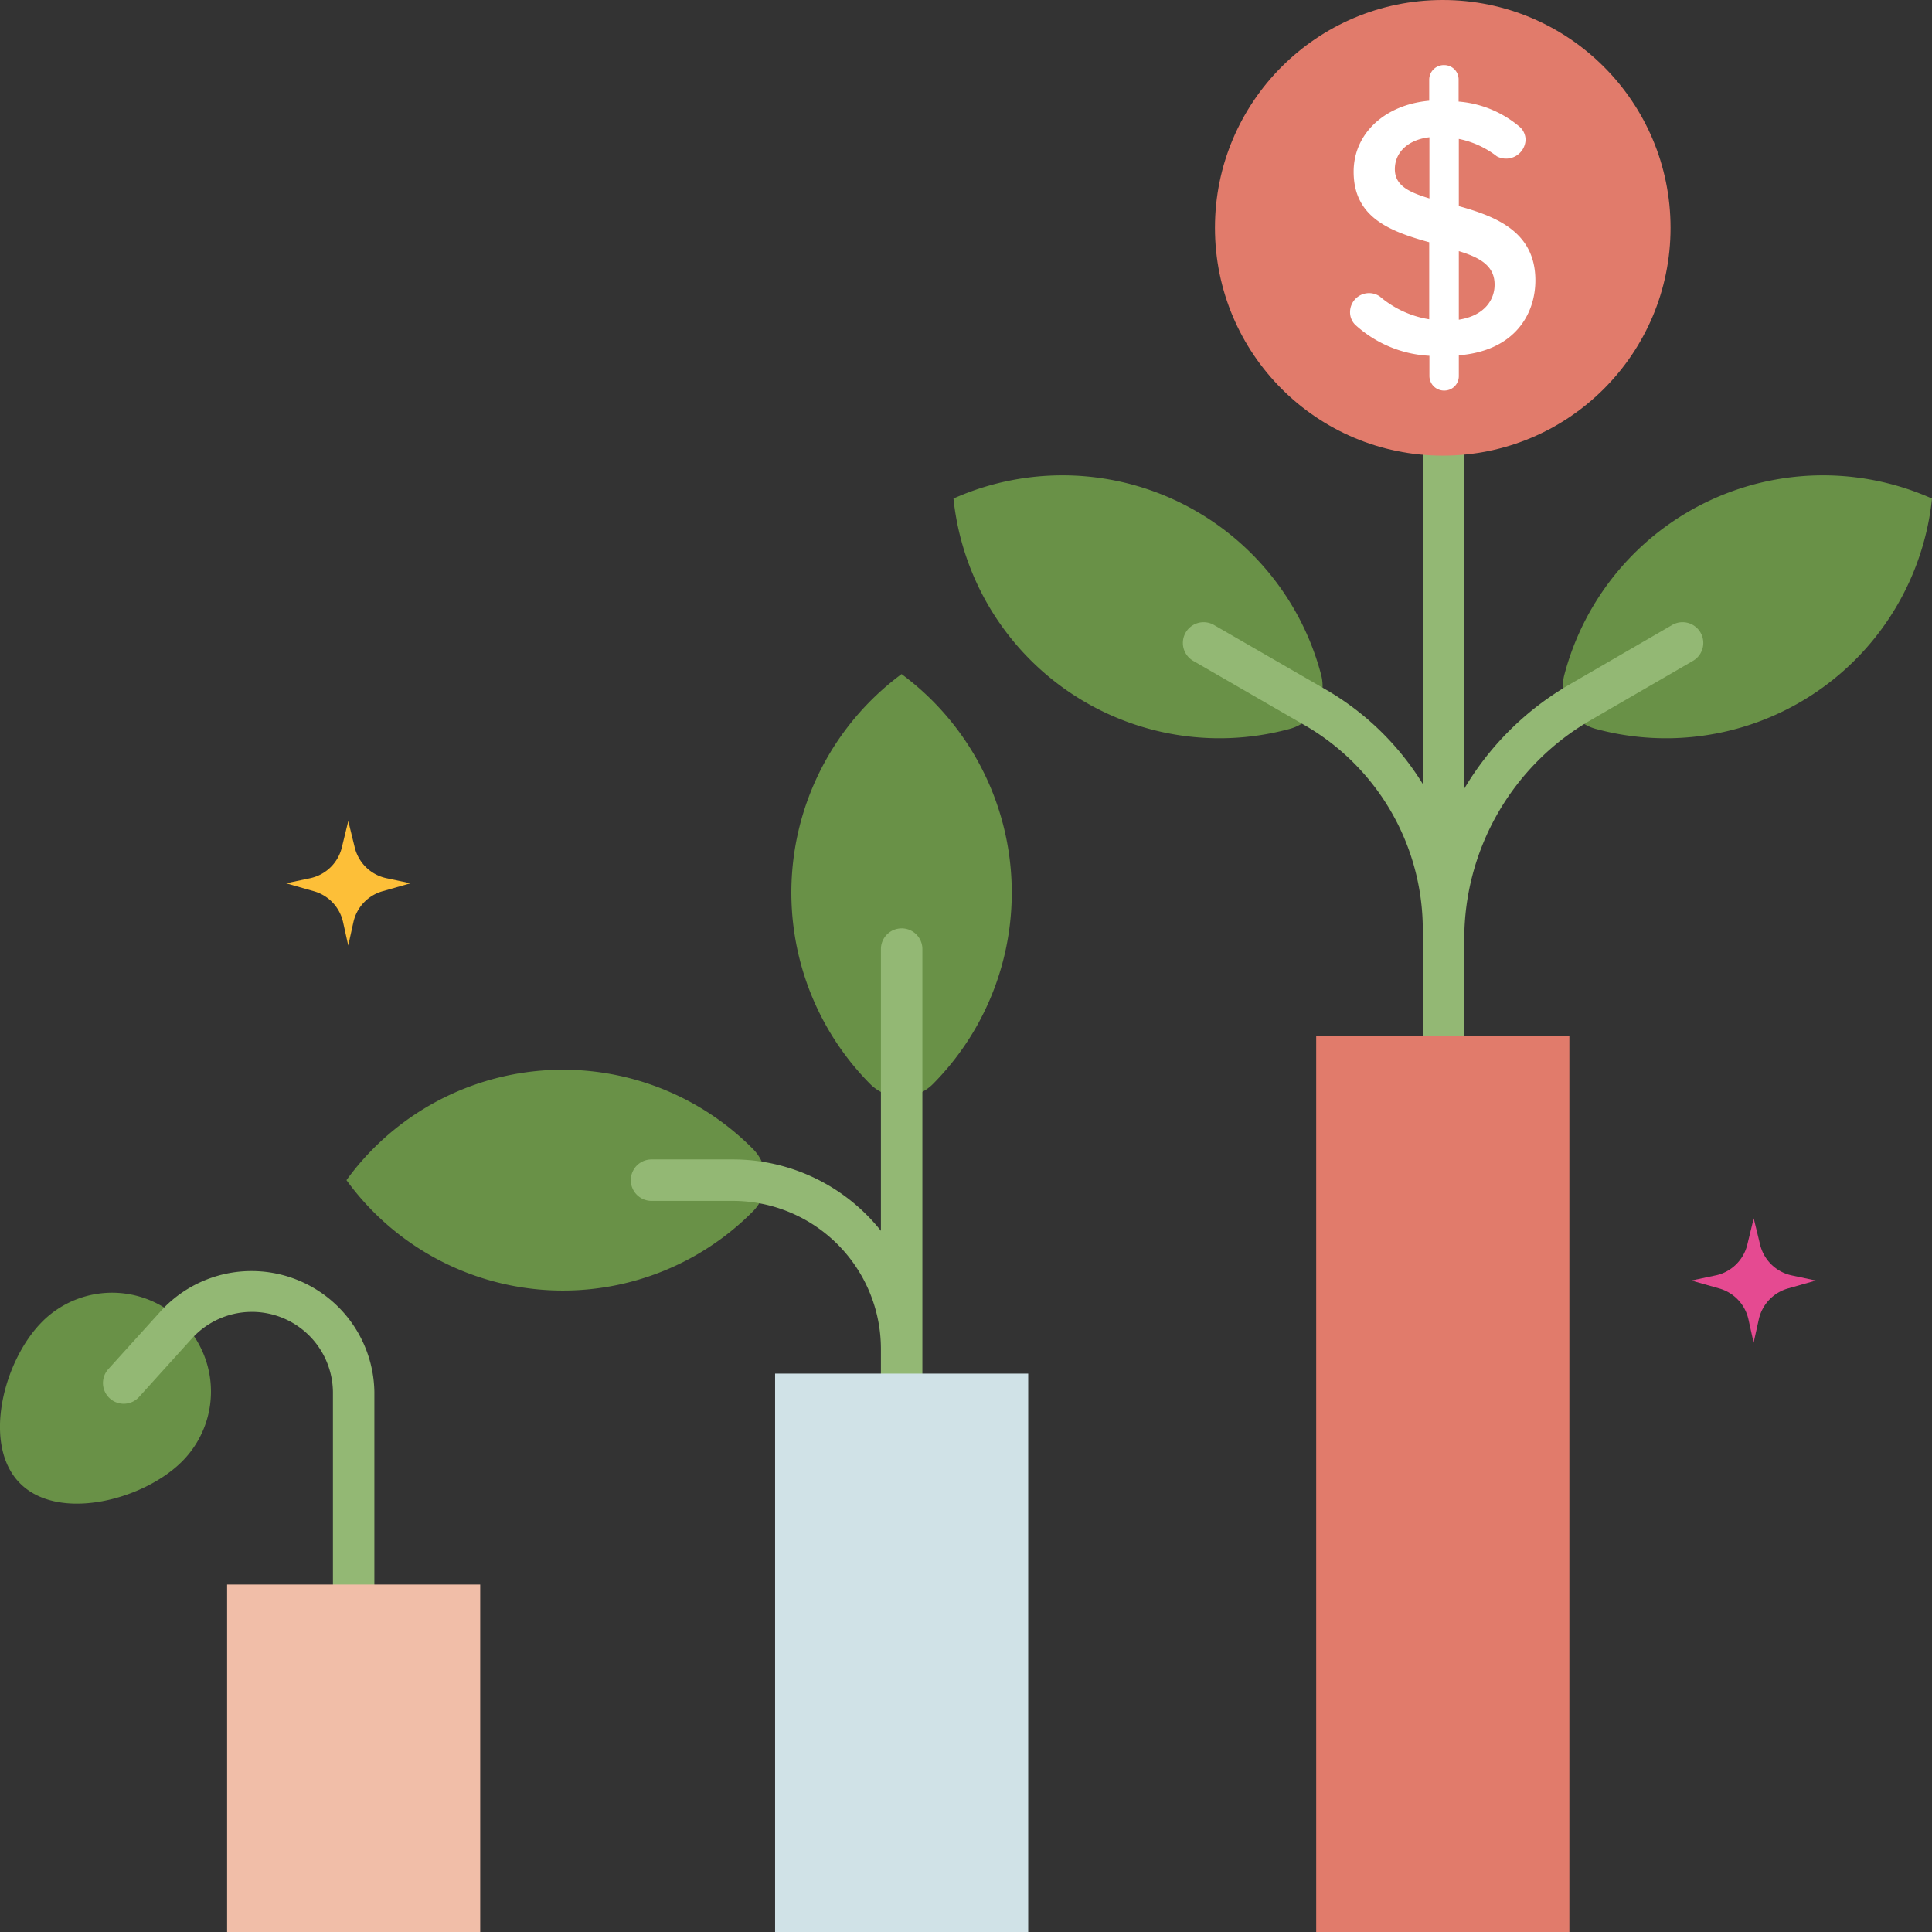 <svg xmlns="http://www.w3.org/2000/svg" width="92.582" height="92.594" viewBox="0 0 92.582 92.594">
  <rect x="0" y="0" width="92.582" height="92.594" fill="#333333" stroke="none"/>
  <g id="Group_4459" data-name="Group 4459" transform="translate(-1.003 -1.948)">
    <path id="Path_8518" data-name="Path 8518" d="M3.025,315.142a4.737,4.737,0,0,1,6.7,6.7c-1.85,1.85-5.9,2.9-7.753,1.055s-.8-5.9,1.054-7.754Z" transform="translate(0 -249.859)" fill="#699147"/>
    <path id="Path_8519" data-name="Path 8519" d="M37.854,325.12a.993.993,0,0,1-.993-.993v-9.911a3.882,3.882,0,0,0-6.72-2.588l-2.569,2.841a.993.993,0,1,1-1.474-1.332l2.569-2.841a5.888,5.888,0,0,1,10.18,3.92v9.911a.993.993,0,0,1-.993.993Z" transform="translate(-19.904 -245.58)" fill="#93b874"/>
    <path id="Path_8520" data-name="Path 8520" d="M55.78,384.143H67.909V400.8H55.78Z" transform="translate(-43.894 -306.263)" fill="#f1bea8"/>
    <path id="Path_8521" data-name="Path 8521" d="M84.572,188.8a12.816,12.816,0,0,0,19.48,1.494,2.123,2.123,0,0,0,0-2.988A12.816,12.816,0,0,0,84.572,188.8Zm26.6-24.25a13.024,13.024,0,0,0-1.51,19.637,2.125,2.125,0,0,0,3.02,0A13.024,13.024,0,0,0,111.176,164.552Z" transform="translate(-66.966 -130.299)" fill="#699147"/>
    <path id="Path_8522" data-name="Path 8522" d="M166.111,225.872a.993.993,0,0,0-.993.993v13.5a9.065,9.065,0,0,0-7.092-3.421h-3.9a.993.993,0,1,0,0,1.987h3.9a7.1,7.1,0,0,1,7.092,7.093v12.141a.993.993,0,1,0,1.987,0v-31.3a.993.993,0,0,0-.994-.994Z" transform="translate(-121.901 -179.436)" fill="#93b874"/>
    <path id="Path_8523" data-name="Path 8523" d="M187.954,333.263h12.129v26.77H187.954Z" transform="translate(-149.808 -265.491)" fill="#d0e2e7"/>
    <path id="Path_8524" data-name="Path 8524" d="M230.982,117.686a12.817,12.817,0,0,0,16.124,11.035,2.123,2.123,0,0,0,1.494-2.588A12.817,12.817,0,0,0,230.982,117.686Zm46.891,0a12.817,12.817,0,0,1-16.124,11.035,2.123,2.123,0,0,1-1.494-2.588A12.817,12.817,0,0,1,277.873,117.686Z" transform="translate(-184.288 -91.848)" fill="#699147"/>
    <path id="Path_8525" data-name="Path 8525" d="M311.1,116.318a.993.993,0,0,0-1.358-.361l-4.936,2.861a14.053,14.053,0,0,0-5.026,4.982V107.841a.993.993,0,1,0-1.987,0v15.736a13.255,13.255,0,0,0-4.65-4.528l-5.357-3.093a.993.993,0,0,0-.993,1.721l5.357,3.093a11.32,11.32,0,0,1,5.643,9.776v24.46a.993.993,0,1,0,1.987,0V130.989a12.117,12.117,0,0,1,6.023-10.452l4.936-2.861a.993.993,0,0,0,.361-1.358Z" transform="translate(-228.609 -84.059)" fill="#93b874"/>
    <path id="Path_8526" data-name="Path 8526" d="M318.469,251.855H330.6V294.8H318.469Z" transform="translate(-254.393 -200.257)" fill="#e17b6b"/>
    <ellipse id="Ellipse_41" data-name="Ellipse 41" cx="10.916" cy="10.917" rx="10.916" ry="10.917" transform="translate(59.224 1.948)" fill="#e17b6b"/>
    <path id="Path_8531" data-name="Path 8531" d="M331.852,24.411V21.189a4.392,4.392,0,0,1,1.824.836.938.938,0,0,0,1.375-.782.847.847,0,0,0-.246-.6,5.146,5.146,0,0,0-2.963-1.243V18.346a.686.686,0,0,0-.669-.693.7.7,0,0,0-.74.693V19.36c-2.137.191-3.621,1.577-3.621,3.4,0,2.178,1.7,2.851,3.621,3.381v3.693a4.829,4.829,0,0,1-2.374-1.1.911.911,0,0,0-1.419.759.846.846,0,0,0,.244.6,5.708,5.708,0,0,0,3.559,1.49v.972a.7.7,0,0,0,.724.694.691.691,0,0,0,.685-.694V31.56c2.7-.22,3.669-1.993,3.669-3.593C335.521,25.646,333.641,24.907,331.852,24.411Zm1.714,3.77c0,.687-.453,1.475-1.714,1.672V26.567C332.893,26.881,333.574,27.288,333.566,28.181Zm-3.123-7.071v2.931c-.947-.289-1.656-.6-1.656-1.4C328.787,21.818,329.433,21.225,330.443,21.11Z" transform="translate(-260.942 -12.585)" fill="#fff"/>
    <path id="Path_8532" data-name="Path 8532" d="M410.114,298.548l-1.154.245,1.335.379a1.987,1.987,0,0,1,1.4,1.482l.248,1.119.248-1.119a1.987,1.987,0,0,1,1.4-1.482l1.335-.379-1.154-.245a1.987,1.987,0,0,1-1.518-1.474l-.307-1.262-.307,1.262a1.987,1.987,0,0,1-1.518,1.474Z" transform="translate(-326.906 -235.481)" fill="#e54a91"/>
    <path id="Path_8533" data-name="Path 8533" d="M71.158,202.739,70,202.983l1.335.379a1.987,1.987,0,0,1,1.4,1.482l.248,1.119.248-1.119a1.987,1.987,0,0,1,1.4-1.482l1.335-.379-1.154-.245a1.987,1.987,0,0,1-1.518-1.474L72.984,200l-.307,1.262A1.987,1.987,0,0,1,71.158,202.739Z" transform="translate(-55.292 -158.707)" fill="#fdbf38"/>
  </g>
</svg>
